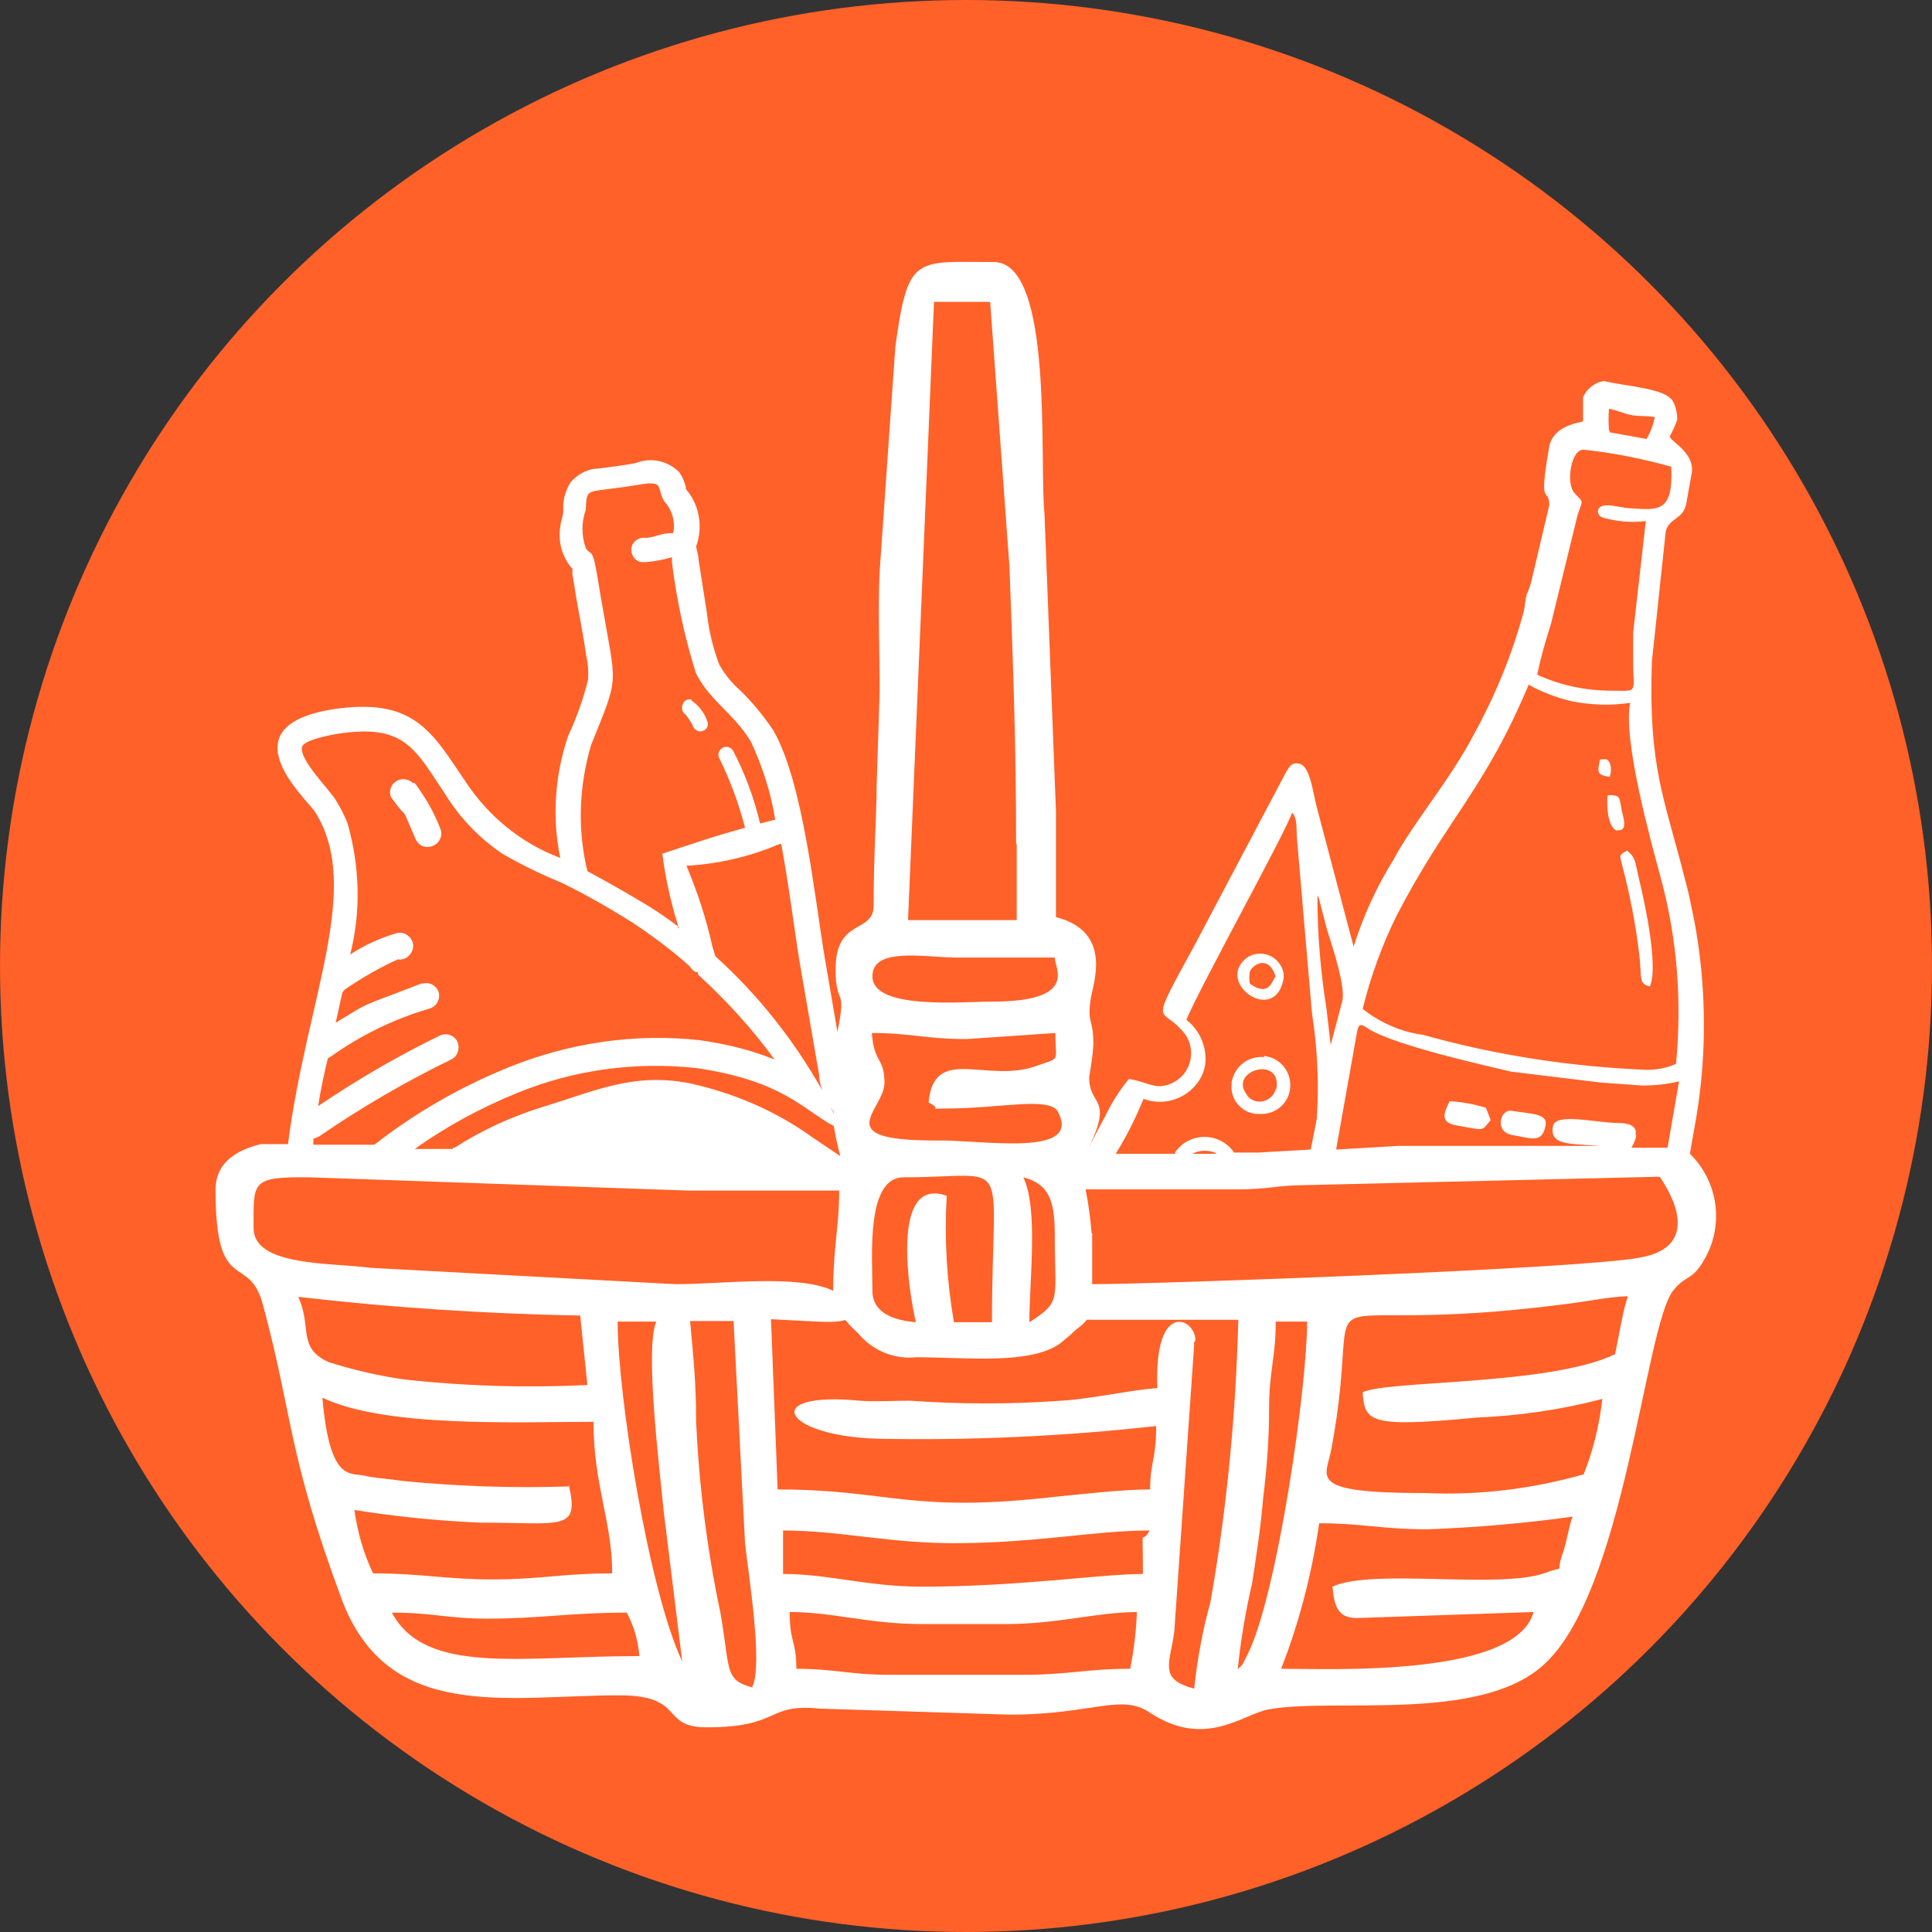 <?xml version="1.0" encoding="UTF-8"?>
<svg id="Layer_1" data-name="Layer 1" xmlns="http://www.w3.org/2000/svg" viewBox="0 0 32 32">
  <rect x="0" y="0" width="32" height="32" fill="#333333" stroke="none"/>
  <defs>
    <style>
      .cls-1 {
        fill: #ff6128;
      }

      .cls-2 {
        fill: #fff;
        fill-rule: evenodd;
      }
    </style>
  </defs>
  <circle class="cls-1" cx="16" cy="16" r="16"/>
  <path class="cls-2" d="M26.67,12.87c-.23-.04-.21-.07-.17-.29,.09,0,.11-.03,.16,.05,.03,.08,.03,.16,0,.24h.01Zm-6.16,14.78l-.12,.2,.12-.2ZM9.48,9.4v.11c.03,.16,.05,.32,.08,.48,.05,.29,.11,.58,.15,.87,.03,.13,.04,.26,.03,.4-.08,.32-.19,.63-.33,.93-.22,.65-.27,1.35-.13,2.02-.64-.24-1.18-.68-1.56-1.25-.54-.79-.82-1.38-2.08-1.23-1.98,.25-.56,1.5-.42,1.72,.79,1.26-.14,3.08-.45,5.5h-.45c-.4,.1-.75,.3-.75,.76,0,1.8,.56,1.01,.79,1.92,.5,1.86,.4,2.43,1.3,4.86,.77,2.05,2.74,1.59,4.6,1.59,1.1,0,.67,.53,1.44,.53,1.25,0,.98-.4,1.87-.31l3.15,.1c1.38,0,1.85-.36,2.33-.03,.93,.61,1.56,0,1.98-.06,1.08-.19,3.46,.22,4.52-.72,1.36-1.19,1.69-5.6,2.16-6.21,.21-.27,.32-.16,.52-.52,.33-.57,.23-1.29-.24-1.75l.11-.63c.15-.91,.16-1.84,.04-2.75-.03-.22-.06-.4-.1-.59s-.08-.4-.13-.57c-.34-1.35-.61-1.85-.55-3.61l.23-2.16c.06-.23,.29-.19,.34-.46l.09-.5c.06-.36-.4-.55-.36-.62,.05-.09,.09-.18,.12-.27,0-.1-.02-.21-.07-.3-.12-.22-.72-.24-1.15-.34-.15,.03-.28,.13-.34,.27,0,.13,0,.26,0,.4-.12,.03-.5,.09-.56,.42-.19,1.08,0,.63,0,.97l-.28,1.19c-.02,.1-.05,.19-.09,.28-.03,.09-.03,.19-.05,.28-.19,.71-.47,1.39-.82,2.03-.4,.77-1.01,1.47-1.34,2.09-.28,.45-.5,.93-.66,1.44l-.61-2.31c-.07-.27-.11-.68-.29-.72-.12-.03-.16,.04-.22,.14l-1.5,2.84c-.77,1.41-.58,1.04-.25,1.41,.22,.2,.24,.54,.04,.77-.11,.12-.27,.19-.43,.18-.2-.04-.24-.08-.46-.12-.16,.19-.29,.4-.4,.63-.1,.18-.18,.34-.26,.5,.4-.85,0-.66,0-1.16,.03-.18,.06-.36,.07-.54,0-.44-.1-.33-.05-.72,.03-.26,.4-1.14-.57-1.39v-1.75l-.19-4.93c-.09-.86,.16-4.17-.84-4.17-1.3,0-1.42-.13-1.63,1.4l-.26,3.72c-.03,.63,0,1.35,0,1.99l-.05,1.56c0,.48-.05,1.13-.05,1.99,0,.47-.63,.2-.63,1.05,0,.64,.19,.27,.03,1.04l-.21-1.23c-.17-1.02-.36-2.91-.85-3.76-.18-.27-.39-.52-.63-.74-.11-.11-.2-.23-.27-.36-.1-.27-.17-.55-.2-.84-.05-.3-.09-.59-.14-.89,0-.07-.03-.15-.04-.22l.02-.06c.09-.31,.02-.65-.19-.89v-.03c-.02-.09-.06-.18-.11-.25-.19-.19-.47-.25-.72-.15-.2,.04-.4,.06-.61,.09-.18,0-.35,.09-.47,.23-.09,.14-.13,.3-.12,.47,0,.08-.04,.16-.05,.26-.03,.19,0,.39,.1,.56,.03,.06,.07,.11,.11,.15h0Zm4.33,9.02v.02l-.06-.12,.06,.1Zm-.19-.36c-.47-.83-1.06-1.58-1.77-2.22l-.05-.16c-.1-.46-.25-.91-.43-1.34,.53-.03,1.05-.15,1.54-.36h.03c.13,.7,.22,1.44,.3,1.93,.11,.63,.22,1.27,.33,1.91,0,.08,.02,.16,.05,.24h0Zm-2.06-1.92c.47,.43,.9,.9,1.27,1.41-.39-.16-.81-.26-1.23-.32-1.08-.12-2.17,.04-3.18,.45-.79,.32-1.54,.75-2.22,1.28h-1.01v-.1s.07-.02,.1-.04c.7-.48,1.42-.9,2.18-1.27,.11-.05,.15-.18,.11-.29-.05-.11-.18-.16-.29-.11,0,0,0,0,0,0h0c-.7,.34-1.37,.73-2.02,1.17,.04-.27,.1-.54,.16-.79l.05-.03c.49-.35,1.04-.62,1.62-.79,.12-.03,.19-.14,.17-.26-.03-.12-.15-.19-.26-.16h-.03c-1.11,.43-.79,.27-1.42,.65l.11-.5,.04-.05c.28-.19,.57-.36,.88-.5,.12,.02,.23-.07,.25-.19,.02-.12-.07-.23-.19-.25h-.06c-.28,.08-.55,.2-.79,.36,.18-.71,.16-1.45-.04-2.16-.05-.14-.12-.27-.2-.4-.11-.18-.59-.65-.56-.87,.02-.14,.6-.23,.69-.24,1.02-.13,1.19,.27,1.7,1.04,.24,.38,.56,.71,.93,.96,.31,.18,.64,.34,.98,.48,.41,.2,.81,.43,1.19,.67,.33,.22,.65,.46,.94,.72,.02,.04,.06,.08,.1,.09h.03Zm-.31-.78c-.18-.14-.36-.26-.52-.36-.4-.24-.72-.42-1-.57-.17-.69-.14-1.41,.06-2.09,.48-1.19,.42-.93,.17-2.4-.03-.16-.05-.32-.08-.47-.07-.42-.11-.26-.18-.4-.07-.2-.07-.42,0-.62,.03-.4-.04-.27,.87-.42,.45-.08,.3,.05,.43,.27,.13,.14,.19,.34,.15,.53-.23,0-.25,.06-.45,.08-.11-.02-.22,.05-.24,.16-.02,.11,.05,.22,.16,.24h0s.05,0,.08,0c.14-.01,.29-.04,.43-.08v.09c.08,.63,.21,1.24,.4,1.84,.24,.46,.63,.66,.91,1.13,.19,.41,.33,.84,.4,1.29h-.02l-.23,.06c-.1-.42-.25-.83-.45-1.21-.04-.06-.12-.08-.18-.04-.06,.04-.08,.12-.04,.18,.18,.37,.32,.75,.42,1.14-.59,.17-.34,.09-1.37,.43,.05,.4,.14,.8,.26,1.19v.05Zm.2-3.76c.13,.09,.22,.21,.27,.36,.02,.07-.02,.13-.09,.15,0,0,0,0,0,0h0c-.07,.02-.14-.03-.16-.1-.03-.06-.07-.12-.12-.18-.06-.04-.07-.12-.03-.19,.03-.05,.09-.07,.14-.05h0Zm15.34,2.16c-.15-.03-.19-.4-.16-.59,.21,0,.19,.02,.23,.25,.02,.1,.12,.36-.08,.33h0Zm-2.18,4.59c.03,.06,.05,.13,.08,.2-.16,.2-.09,.17-.57,.09-.3-.05-.18-.25-.11-.4,.21,.01,.41,.05,.61,.11h0Zm.99,.29c-.06,.31-.24,.21-.55,.16s-.2-.45,0-.4c.3,.05,.59,.04,.55,.24h0Zm1.73-2.3c-.2-.05-.13-.13-.18-.54-.06-.51-.16-1.01-.29-1.5-.04-.14-.03-.15,.09-.21,.15,.12,.13,.19,.2,.48,.09,.37,.32,1.43,.18,1.76h0Zm-.24,2.45c.03-.15-.13-.19-.29-.19-.36,0-1.05-.18-1.08,.06-.05,.31,.26,.28,.79,.32h-3.35l-1.03,.06,.34-1.91c.03-.18,.06-.18,.18-.1,.4,.27,1.91,.61,2.38,.72l1.48,.18,.69,.05c.21,0,.41-.02,.61-.07l-.19,1.1h-.6s.06-.09,.08-.19v-.02Zm-5.97-2.61c-.06,.1-.12,.33-.42,.11-.01-.06-.01-.13,0-.19,.03-.11,.31-.31,.43,.08h-.01Zm.14,.03c-.14,.79-1.17,.05-.59-.36,.19-.11,.43-.05,.54,.14,0,0,0,0,0,0,.04,.06,.06,.14,.05,.22Zm-.13,1.83c-.04,.15-.19,.23-.33,.2-.06-.02-.12-.05-.15-.11-.31-.4,.59-.66,.49-.09Zm-.2-.55c.26,.02,.46,.25,.44,.52s-.25,.46-.52,.44c-.02,0-.04,0-.05,0-.25-.03-.43-.25-.4-.5,0,0,0,0,0,0v-.03c.05-.26,.28-.44,.55-.41h-.01Zm-.87,1.58s.07,.02,.09,.04h-.4c.09-.05,.2-.06,.3-.04h0Zm-.59,.04h-.99c.18-.29,.33-.59,.46-.91,.39,.15,.84-.05,.99-.44,0,0,0,0,0,0,.01-.03,.02-.07,.03-.11,.04-.29-.08-.58-.31-.76,.26-.61,1.67-3.15,1.75-3.43,.09,.09,.07,.25,.08,.41l.25,2.91c.09,.58,.12,1.16,.08,1.75l-.1,.51-.87,.05h-.4c-.18-.27-.55-.34-.82-.16-.06,.04-.12,.1-.16,.16h0Zm-11.95-.08h-.65c.52-.37,1.09-.68,1.68-.92,.94-.39,1.97-.53,2.98-.42,1.44,.21,1.77,.69,2.28,.96,.03,.17,.06,.33,.11,.5l-.46-.31c-.61-.44-1.31-.74-2.05-.9-.93-.18-1.58,.14-2.44,.4-.51,.16-.99,.38-1.44,.67h-.03v.02Zm-.65-6.06c.17,.23,.32,.48,.42,.75,.05,.11,0,.24-.12,.29s-.24,0-.29-.12h0c-.29-.66-.06-.21-.4-.68-.05-.11,0-.24,.12-.29,.08-.03,.18-.01,.24,.05h.02Zm20.14-1.33c-.33,.05-.67,.04-1-.03-.24-.06-.48-.15-.69-.27-.74,1.76-1.35,2.21-2.19,3.83-.24,.49-.43,1.01-.56,1.54,.29,.23,.63,.38,1,.43,1.21,.34,2.46,.53,3.71,.58,.16,0,.33-.03,.48-.1,.1-1.03,.02-2.07-.25-3.07-.17-.63-.63-2.28-.51-2.91h.02Zm-5.19,3.19s.03,.05,.03,.07l.13,.5c.08,.25,.32,.97,.25,1.19l-.19,.72-.07-.61c-.1-.62-.15-1.25-.15-1.88Zm0,0h0Zm3.64-3.65c.06-.29,.14-.57,.23-.85l.44-1.8c.09-.27,.1-.2-.05-.36s-.06-.75,.16-.72c.49,.05,.97,.15,1.44,.28,.04,.75-.21,.72-.65,.69-.13,0-.33-.06-.42-.05-.19,0-.18,.18-.04,.21,.23,.06,.46,.08,.69,.05l-.21,1.85v.45c0,.57,.1,.51-.36,.51-.43,0-.85-.09-1.24-.27h.01Zm1.19-4.05c-.01-.12-.01-.24,0-.36,.19,.04,.26,.09,.4,.11s.19,0,.36,.03c-.03,.13-.07,.25-.14,.36l-.61-.11v-.03ZM13.19,27.64c0-.47-.11-.42-.11-.94,.72,0,1.31,.2,2.2,.2h1.36c.89,0,1.47-.19,2.19-.2-.01,.31-.05,.63-.11,.94-.72,0-1.02,.1-1.77,.1h-2.2c-.69,0-.91-.1-1.59-.1h.02Zm-2.62-.21c-1.95,0-3.52,.32-4.08-.72,.69,0,.91,.1,1.59,.1,.85,0,1.38-.1,2.3-.1,.12,.22,.19,.47,.21,.72h-.02Zm8.47-2.08c-.15,.29-.11-.21-.11,.72-.69,0-2.04,.21-3.66,.21-.92,0-1.53-.21-2.3-.21v-.72c.94,0,1.74,.21,2.83,.21,1.36,0,2.33-.21,3.24-.21h0Zm7-.21c-.05,.12-.09,.4-.15,.57-.15,.4,.08,.2-.29,.34-.76,.28-2.87-.08-3.53,.23,.03,.31,.08,.52,.4,.52l2.93-.1c-.29,1.08-3.35,.94-4.18,.94,.3-.77,.51-1.58,.63-2.41,.72,0,1.02,.1,1.8,.1,.8-.03,1.61-.1,2.4-.21h0Zm-16.62-.52c-.91,.03-1.83,0-2.74-.09-.28-.04-.49-.05-.65-.09-.23-.05-.57,.11-.69-1.29,1.04,.5,3.23,.4,4.49,.4,0,1.05,.31,1.65,.31,2.51-.82,0-1.19,.1-1.98,.1s-1.17-.1-1.98-.1c-.16-.33-.26-.69-.31-1.05,.69,.11,1.39,.18,2.09,.21,1.36,0,1.64,.15,1.46-.63v.02Zm11.08,3.03c.1-.11,.04,0,.17-.26,.49-1,.98-4.42,.98-5.5h-.52c0,.61-.11,.79-.11,1.47,0,.49-.04,.98-.1,1.47-.04,.49-.12,.99-.18,1.39-.11,.47-.19,.95-.24,1.43Zm-.72-5.39l-.33,4.76c-.07,.54-.27,.79,.33,.95,.05-.49,.14-.97,.27-1.44,.27-1.54,.42-3.1,.46-4.67h-2.4c-.19,0-.03-.03-.27,.15-.04,.03-.07,.06-.11,.1l-.17,.14c-.49,.36-1.59,.23-2.38,.23-.37,.04-.73-.11-.97-.4-.4-.36,.04-.15-.67-.19l-.77-.04,.11,2.82c1.85,0,2.19,.4,4.61,.12,.51-.05,1.1-.12,1.56-.12,0-.46,.1-.49,.1-1.05-1.53,.17-3.07,.24-4.6,.21-1.59-.04-1.98-.79-.31-.63,.27,.02,.55,0,.83,0,.84,.06,1.68,.06,2.51,0,.5-.03,1.1-.17,1.59-.21-.06-1.47,.63-1.16,.63-.79l-.03,.05Zm-7.32,5.69c-.47-.13-.36-.29-.53-1.25-.22-1.04-.35-2.09-.4-3.14,0-.7-.05-1.12-.1-1.68h.72l.19,3.68c.06,.54,.3,2.02,.12,2.38h0Zm-1.59-6.06c-.19,.45,.05,2.38,.12,3.12l.31,2.51c-.56-1.19-1.07-4.42-1.07-5.63h.64Zm16.09-.4c-.07,.16-.16,.72-.21,.94-1.08,.52-3.77,.43-4.18,.63,.03,.49,.11,.59,1.88,.42,.71-.03,1.41-.13,2.09-.31-.05,.43-.15,.85-.31,1.25-.85,.24-1.73,.35-2.62,.31-1.98,0-1.65-.25-1.56-.72,.6-3.2-.84-1.8,3.88-2.41,.4-.05,.72-.12,1.02-.13h0Zm-17.23,1.45c-1.01,.05-2.02,.02-3.02-.09-.43-.06-.86-.16-1.27-.29-.52-.24-.27-.58-.5-1.08,1.55,.18,3.11,.28,4.67,.31l.12,1.16Zm4.17-3.23c0,.61-.1,.94-.1,1.67-.57-.28-1.84-.11-2.61-.11l-5.04-.27c-.67-.09-1.95-.02-1.95-.66,0-.77-.05-.85,.93-.84l6.28,.22h2.5Zm4.18,.71c-.02-.24-.05-.48-.1-.72h2.51c.52,0,.69-.07,1.1-.07l5.9-.14c.36,.53,.54,1.19-.33,1.34-.99,.19-8.06,.44-9.07,.44v-.84Zm-2.39-.61c-.96-.36-.63,1.63-.52,2.09-.36-.03-.72-.15-.72-.52,0-.58-.11-1.88,.52-1.88,1.84,0,1.46-.45,1.46,2.4h-.63c-.12-.69-.16-1.39-.12-2.09Zm1.36,2.09c0-.72,.15-1.87-.1-2.4,.43,.11,.52,.4,.52,.94,0,1.12,.12,1.11-.42,1.46h0Zm-2.4-3.95c0-.45-.17-.32-.21-.84,.66,0,.87,.1,1.57,.1l1.47-.1c0,.49,.1,.4-.3,.54-.83,.31-1.71-.36-1.8,.61,.28,.14-.09,.1,.31,.1,.86,0,1.69-.2,1.83,.05,.42,.78-1.29,.46-2.04,.48-1.77,0-.83-.5-.83-.96h0Zm2.82-2.08c0,.16,.4,.72-1.04,.72-.5,0-1.98,.14-1.98-.42,0-.48,.83-.32,1.36-.31h1.67Zm-.63-1.89v1.26h-1.8l.43-10.24h.93l.32,4.39c.06,1.61,.11,2.95,.11,4.59Z"/>
</svg>